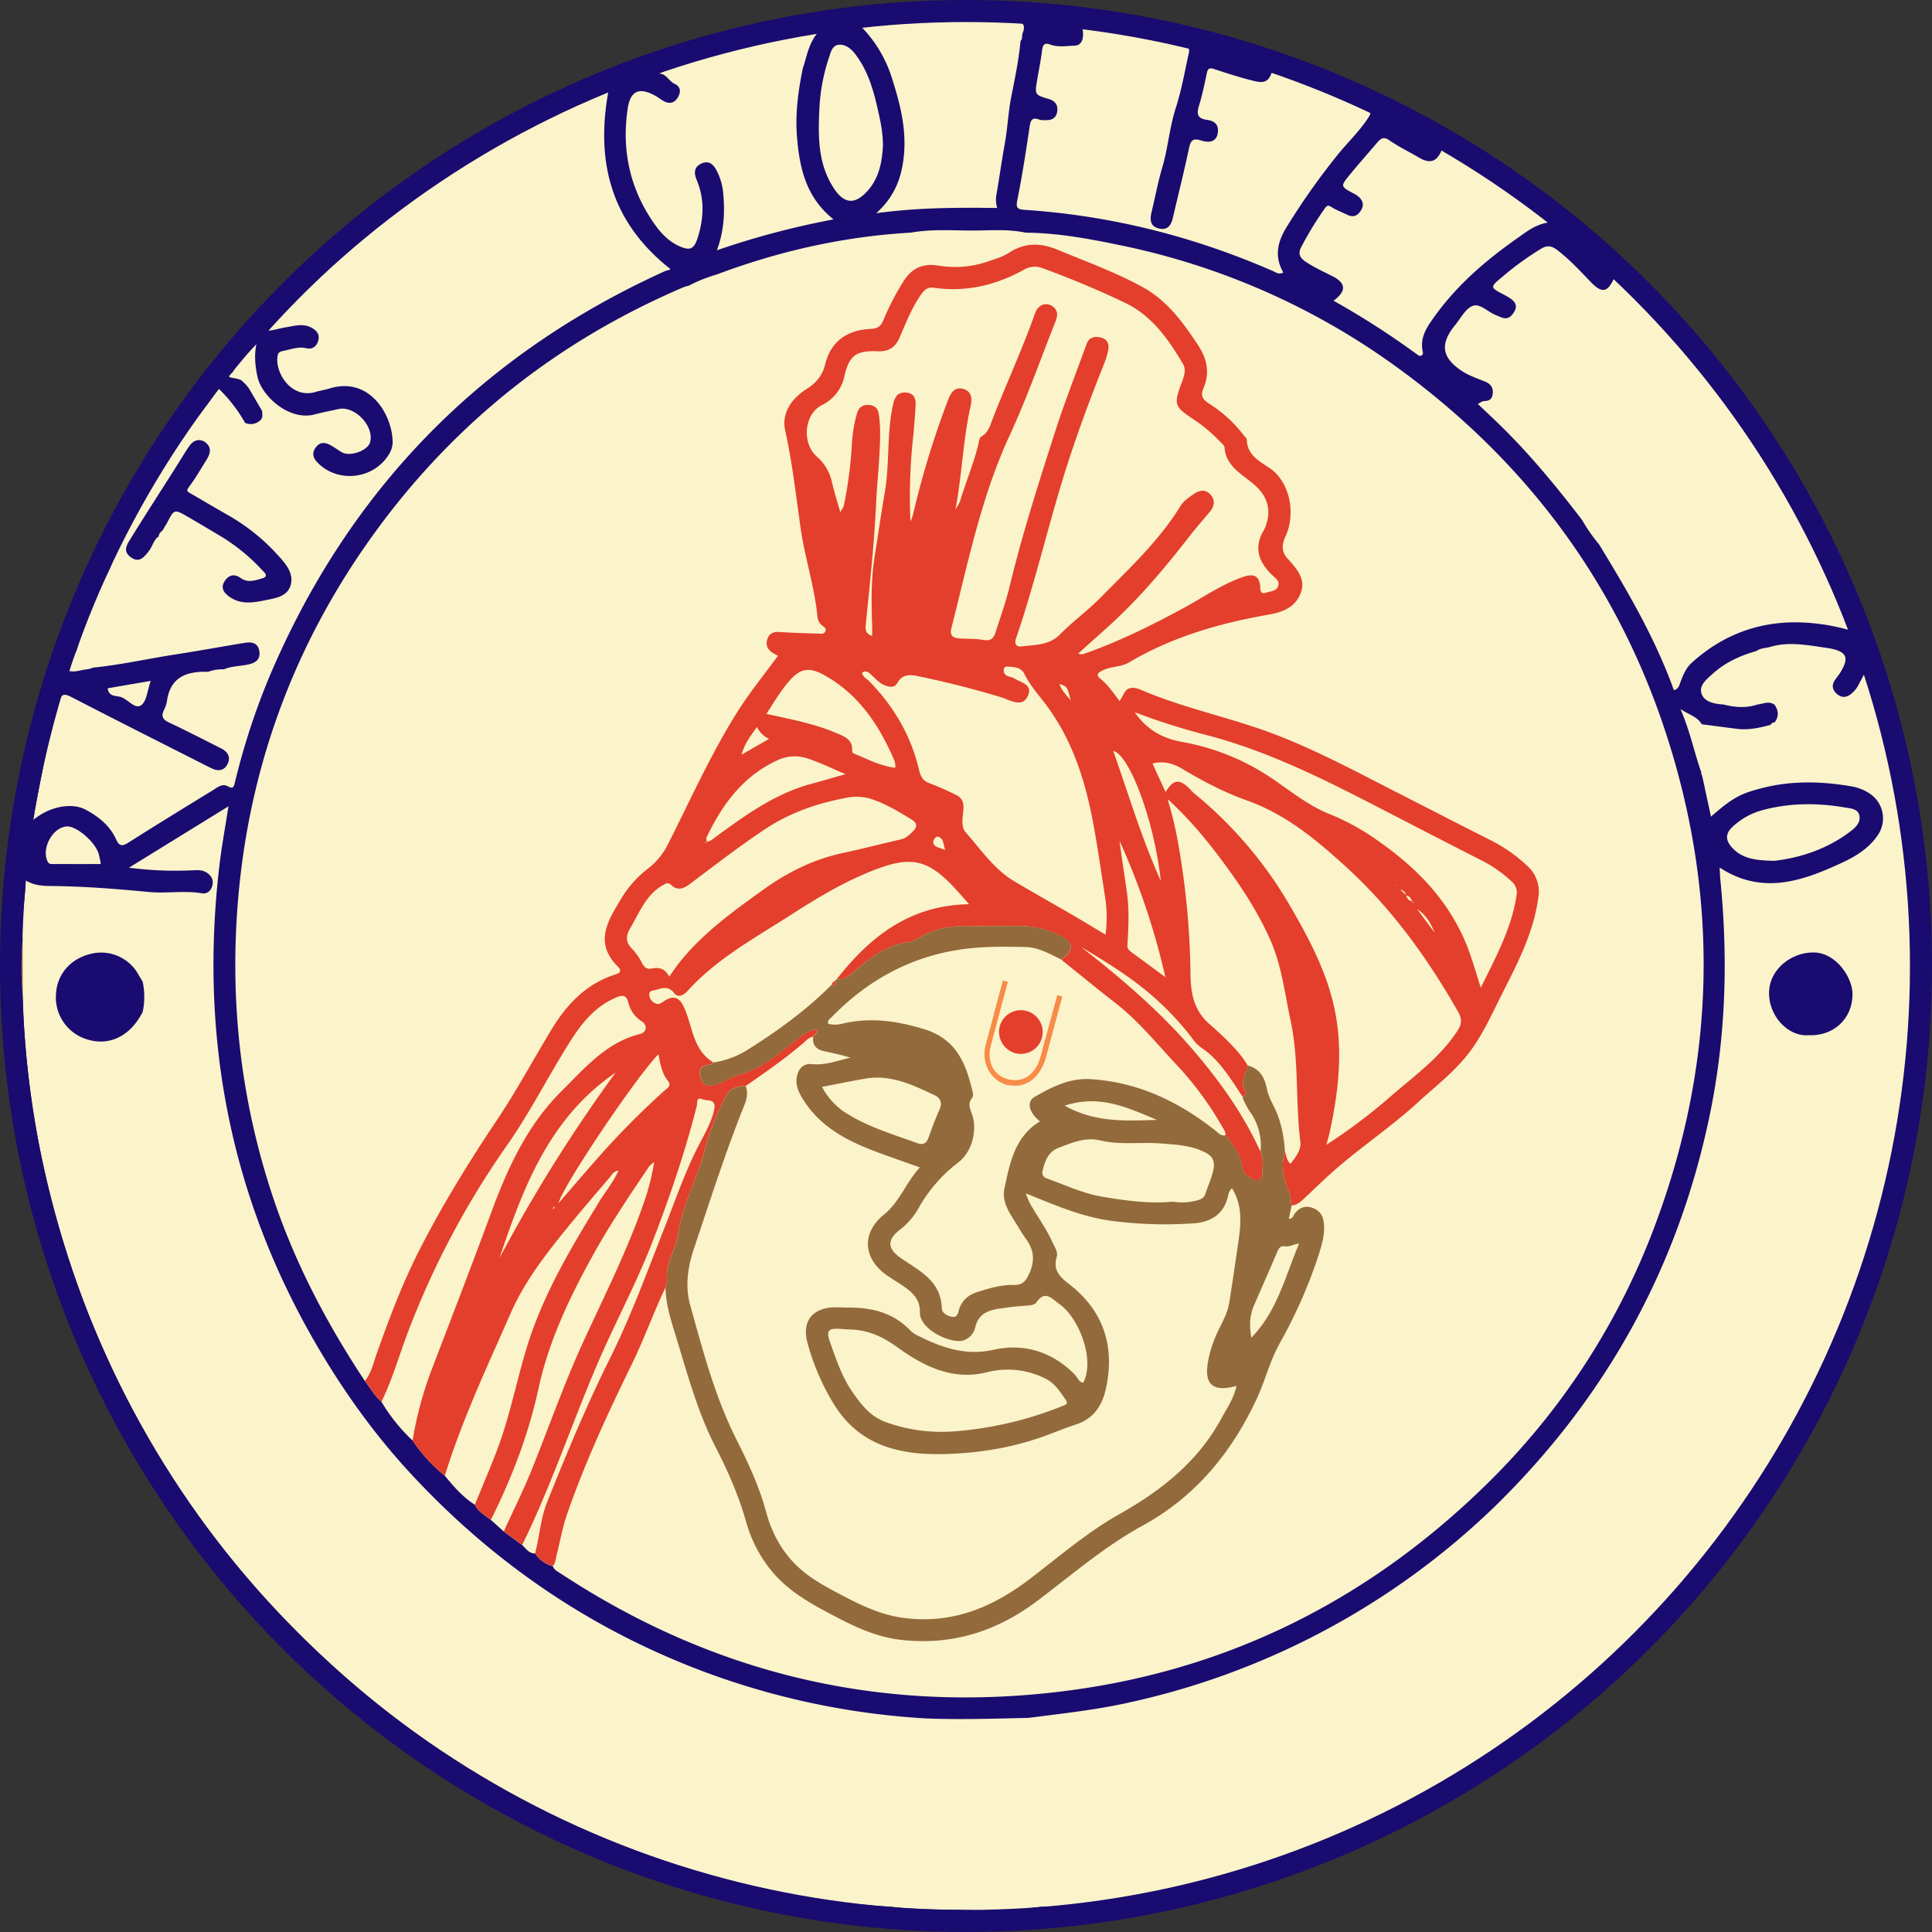 <svg xmlns="http://www.w3.org/2000/svg" viewBox="0 0 1011.54 1011.54"><rect x="0" y="0" width="1011.54" height="1011.54" fill="#333333" stroke="none"/><defs><style>.cls-1,.cls-2{fill:#fbf3ca;stroke:#190b70;stroke-miterlimit:10;}.cls-1{stroke-width:9.01px;}.cls-2{stroke-width:11.54px;}.cls-3{fill:#190b70;}.cls-4{fill:#936a3b;}.cls-5{fill:#e33f2c;}.cls-6{fill:#f78b47;}</style></defs><g id="Layer_2" data-name="Layer 2"><g id="Layer_1-2" data-name="Layer 1"><circle class="cls-1" cx="505.77" cy="504.56" r="390.31"></circle><circle class="cls-2" cx="505.77" cy="505.77" r="500"></circle><path class="cls-3" d="M5.77,535.31v-58c2.37-8.78,1.94-17.88,2.94-26.8a491.67,491.67,0,0,1,15.92-81.25C50.89,278.13,98.69,200.2,169,136.43Q290,26.6,452.69,8.66c7.14-.78,14.43-.69,21.39-2.89h3.23c6.44,1.78,12.88.53,19.33,0h39.74c.33,1.15,1.28,1,2.15,1C556.16,8.19,573.75,10,591.2,13A500.58,500.58,0,0,1,900.46,198.71a498.45,498.45,0,0,1,103.47,263.51c.47,5.37-.31,11,1.84,16.16v58c-1.84,1-1,2.86-1.16,4.32a525.46,525.46,0,0,1-7.22,56.3Q973.81,723.65,892.06,823.17A496.12,496.12,0,0,1,739.93,947.6c-59.53,31.72-123,50.26-190.19,56.3-4.43.4-9.14-.36-13.36,1.87H495.57c-6.09-.55-12.18-1.79-18.26,0h-3.23c-.37-1.11-1.33-1-2.19-1a520.17,520.17,0,0,1-83.59-12.92c-87.08-21.14-162.88-62.92-227.85-124.46A489.3,489.3,0,0,1,69.38,750,494.69,494.69,0,0,1,7.77,550.91C7.3,545.7,7.81,540.33,5.77,535.31ZM137.45,218.07l-.65,1.42v0a7.24,7.24,0,0,1-8.47,1.9,79.16,79.16,0,0,0-13.93-18c-1.91,2.76-3.82,5.49-5.72,8.22-13.45,16.88-24.63,35.24-35.14,54-5.87,10.49-11.67,21-16.12,32.26A293.16,293.16,0,0,0,40,340.78a42.23,42.23,0,0,0-3.72,10.58c3.67.66,6.51-.78,9.5-.93a13.26,13.26,0,0,0,3-.89c14.74-1.47,29.19-4.78,43.81-7,12-1.85,23.88-4.07,35.84-6,3.39-.53,6.64.07,7.33,4.3s-1.69,6.14-5.55,7c-4.31,1-8.83.83-13,2.61a21.56,21.56,0,0,0-8.27,1.29c-11.13-.35-19.82,2.64-21.55,15.46a15.71,15.71,0,0,1-1.55,4.55c-1.57,3.25-.64,5,2.66,6.54,9.21,4.33,18.24,9,27.34,13.58,3.39,1.69,5,4.53,3.41,7.92-1.69,3.73-5,4.26-8.61,2.4-1-.49-1.93-.93-2.88-1.41C84.25,388.85,60.69,377,37.27,364.89c-4.14-2.15-5.26-1.22-6.37,2.94-2.92,11.05-6,22.06-8.2,33.28-1.83,9.16-3.57,18.34-5.52,28.37C25.94,422.16,37.58,420,45,424c6.69,3.61,12.55,8.33,15.76,15.42,1.72,3.83,3.32,3.74,6.58,1.67,14.62-9.28,29.4-18.32,44.16-27.37,2.36-1.45,4.79-3.69,7.85-2,2.69,1.47,3,.41,3.64-2.05a366.29,366.29,0,0,1,18.51-56.44q62.3-145.86,206.8-211.33c1-.45,2.61-.41,2.6-1.12C320.05,116.44,311.74,85,318.57,47.59,249.45,76.81,190.1,118,140.55,173.14c3.13-.3,6-1.27,8.95-1.74,4.68-.74,9.39-2.38,14.08.45,2.72,1.64,3.87,3.69,3,6.64s-3.06,4.55-6.08,3.84c-4.43-1.05-8.39.67-12.53,1.47-2,.38-2.55,1.39-2.74,3.24-.91,9,7.77,21.87,20,18.18,2.39-.72,4.89-1.08,7.27-1.81,21-6.51,33,13.8,33.08,28.2a12.4,12.4,0,0,1-2.13,6.55c-8.15,13-27,14.9-37.48,3.73-2.32-2.47-2.58-5-.6-7.69s4.52-2.72,7.15-1.38c2.21,1.12,4.21,2.65,6.35,3.92,4.35,2.59,13.75-.77,14.93-5.3,2.18-8.39-8.09-19.13-16.53-17.28-4.19.92-8.4,1.72-12.54,2.82-13.5,3.58-27.85-9.82-29.95-19.8-1.19-5.64-1.74-11.23-.53-17-4.5,4.8-9.17,9.18-12.47,14.72-1.1,1.15-3.87,2.48.4,3a28.39,28.39,0,0,1,4,1.05l.17.13,1.76,1.64.74.76,1.53,1.95,6.88,11.78.11,3ZM929.29,378.15c-.9.14-1.78.34-2.17,1.33-5.81,1.61-11.65,2.87-17.73,2.11S897.14,380,891,379.22c-2.39-4.08-6.75-5-11.17-8,5.1,11.68,7.17,22.72,10.94,33.19a.89.89,0,0,0,.17,1l.6,2.3c1.39,6.49,2.79,13,4.27,19.86,11.25-9.78,15.13-11.88,25.88-14.73,16-4.26,32.18-3.86,48.36-1a24.57,24.57,0,0,1,8.86,3.64,15.57,15.57,0,0,1,4.5,21.42c-4.67,7.16-11.79,11.47-19.21,14.9-20.68,9.58-41.65,16.93-63.84,2.43.13,2.42.16,4.33.35,6.23,4.1,41.18,2.94,82.12-5.42,122.77C878.86,663.08,841.21,731.37,783,788.4A397.67,397.67,0,0,1,588.32,892c-16.46,3.5-33.16,5.27-49.8,7.43-17.89.4-35.77,1-53.65.29A397.81,397.81,0,0,1,367.38,874.8C307.94,852.31,257,817.18,214.09,770.51c-20-21.76-36.89-45.92-51.44-71.73-43.21-76.61-58-158.68-47.77-245.63,1.19-10.12,3.07-20.17,4.75-31L67.52,454.3a186.82,186.82,0,0,0,32.81,1.39c2.48-.08,5-.41,7.36.88,2.76,1.54,4.31,3.83,3.5,7.05-.68,2.72-2.63,4.55-5.47,4.08-9.26-1.56-18.54.2-27.84-.69-16.19-1.54-32.42-2.84-48.7-3.1-5.3-.09-10.62.21-15.79-3-.12,10.64-2.54,20.5-1.54,30.57a179.38,179.38,0,0,0,.08,30.66A472.83,472.83,0,0,0,25.91,624Q62.75,771.46,175.58,873.37c62.45,56.46,135,94.27,217,113.68,24.36,5.76,49,10,74.07,11.25,14.08,1.89,28.25,1.27,42.38,1.81a178.12,178.12,0,0,0,28.38-.78l7.49-1c12.2,0,24.23-1.91,36.22-3.75A495,495,0,0,0,919,778.07q74.41-112.68,81.16-247.69C1002.44,485,999,440,988.62,395.58c-3.37-14.41-7.09-28.72-12.12-43.5-1.34,2.53-2.32,4.37-3.29,6.22a15.07,15.07,0,0,1-4,5c-2.66,2.11-5.22,2.11-7.68-.19-2.29-2.14-2.55-4.58-.72-7.18,1-1.46,2.17-2.84,3.07-4.38,4.23-7.16,2.93-10.2-5.08-11.92-1.91-.4-3.87-.61-5.8-.91-8.93-1.33-17.85-2.67-26.76.15l-1,.2c-1.93.36-3.92.53-5.58,1.77-8.32,2.35-16.07,5.82-22.6,11.64-3.35,3-7.81,6.34-6.1,10.93,1.57,4.19,6.83,5.17,11.42,5.45,5.93,1.5,11.87,2,17.82,0,3-.37,5.95-2,8.89.12,2.2,3.07,2.31,6.15.06,9.24ZM479.9,12.18c-9.5-.76-18.79.84-28.92,1.87a67.05,67.05,0,0,1,16.13,27.24c4.17,13,7.5,26.25,6.14,40.1-1.09,11.14-4.55,21.37-14.5,30.24,22.17-3,42.68-3,63.36-2.73a14.66,14.66,0,0,1-.45-6.73c1.58-9.15,2.87-18.35,4.51-27.49,1.41-7.9,1.72-16,3.26-23.79,1.92-9.77,4-19.48,4.88-29.41,1.23-1.11.58-2.74,1.08-4,2.17-5.49-.84-6.13-5.25-6.11-12.69.05-25.38-.16-38.07-.12C488,11.26,483.86,10.67,479.9,12.18ZM420.36,35.66c2.12-5.94,2.73-12.44,7.81-18.6-16.64,2.79-31.91,5.42-46.77,10.05A216.47,216.47,0,0,0,345,38.46c4,.2,5.2,4.06,8.13,5.39s3.53,3.64,2.1,6.53-3.78,4.28-7,2.91c-1.78-.77-3.29-2.13-5-3.08-8.8-4.88-13.27-2.62-14.66,7.07-2.9,20.25.73,39.19,11.7,56.44,3.87,6.07,8.35,12,15.34,15.15,5.61,2.49,7.73,1.64,9.62-4.22,3.26-10.13,3.77-20.3-.44-30.36-1.47-3.51-1.58-6.79,2.37-8.63s6.38.37,8.12,3.78a31.65,31.65,0,0,1,3.37,11.72c.88,9.79.58,19.46-3.33,29.89a430.73,430.73,0,0,1,61.11-16.18C422.11,103.49,418.66,88.24,417.31,72,416.28,59.73,417.88,47.66,420.36,35.66ZM837.15,284.93c15,24.5,29.46,49.25,39.25,76.42,2.48-.62,2.77-2.43,3.38-4.07,1.38-3.69,2.9-7.46,5.81-10.12,14.79-13.5,32.29-20.83,52.31-21.31A104.43,104.43,0,0,1,969,330.12c-27.78-71.35-68.66-132.73-123.78-184.86-3.37,7.94-6.51,8.41-12.14,2.6s-11.25-12-17.83-17c-2.81-2.14-5.1-2.54-8.21-.73a153,153,0,0,0-20.35,14.73c-6.7,5.53-6.63,5.58.72,9.44a24.27,24.27,0,0,1,4.09,2.49c2.94,2.38,2.7,4.87.4,7.77-2.82,3.55-5.5,1.69-8.52.52-4.23-1.64-8.54-6.37-12.26-4.94-4,1.51-6.46,6.81-9.58,10.46-.35.41-.64.86-1,1.29-6.32,8.74-5.21,15.1,3.57,21.48,4.11,3,8.83,4.58,13.46,6.43,2.68,1.07,4.3,3,4,6.18-.29,2.85-1.67,4-4.54,4-1,0-2,.91-3.28,1.52,3.38,3.21,6.49,6.15,9.58,9.1,16.57,15.87,31.09,33.52,45,51.65A86.62,86.62,0,0,0,837.15,284.93ZM199.77,734a92.51,92.51,0,0,0,16.29,20.26,82.33,82.33,0,0,0,16.86,18.43c4.65,5.67,9.44,11.19,15.72,15.17,1.78,3.73,5.35,5.56,8.39,7.94l6.67,6,9.64,7.09c2.05,1.84,3.54,4.52,6.83,4.44A15.89,15.89,0,0,0,289.4,820c.73,2,2.65,2.85,4.26,3.91,79.67,52.38,166.91,73.21,261.54,61.76,86.06-10.41,159.91-47.09,221.8-107.24a370.36,370.36,0,0,0,89.93-138c29.55-79.55,33.15-160.48,9.77-242-24.58-85.72-73.87-154.58-146.17-206.78a373.71,373.71,0,0,0-144.24-63.3c-16.24-3.38-32.58-6.41-49.29-6.53-9.3-2-18.74-1.11-28.11-1.12-10.6,0-21.26-.83-31.81,1.08-35.22,2-69.2,9.65-102.17,22.06a75.57,75.57,0,0,0-14.35,5.78,19.27,19.27,0,0,0-2.53.7C293.47,177.85,240,219.64,198.25,276.1,156,333.3,131.33,397.44,124.88,468.38c-5,55.22,1.08,109.13,19.15,161.68,11.42,33.18,27.69,63.82,47,93C193.9,726.71,196.14,730.88,199.77,734ZM671.9,142.67c-4.69-8.23-3.15-15.66,1.46-23.32A360.08,360.08,0,0,1,700,81.5c5.4-6.83,11.89-12.74,16.57-20.17,1.37-2.19,1.43-3-1.19-4.24-15.1-7-30.44-13.27-46.15-18.68-1.19-.41-3-1.79-3.67.26-2,5.7-6.39,4.37-10.26,3.4-6.57-1.66-13-3.73-19.47-5.87-2.48-.82-3.49-.47-4,2.21-1.18,5.77-2.41,11.56-4.15,17.19-1.36,4.43-.4,6.52,4.35,7.18,3.07.42,5.85,1.81,5.66,5.84-.22,4.67-3.21,6.7-8.79,4.95-4.11-1.28-5.46-.3-6.33,3.84-2.58,12.24-5.65,24.38-8.47,36.57-.93,4-2.82,6.75-7.39,5.64s-4.71-4.67-3.79-8.51c1.87-7.82,3.35-15.75,5.62-23.45,3-10.17,3.77-20.78,7-30.92,2.9-9,4.62-18.36,6.59-27.62.35-1.67,1.55-4.25-1.93-5.09a539.66,539.66,0,0,0-53.55-9.46c1.2,5.58-.27,9.25-4.09,9.35-4.22.11-8.54.94-12.71-.6-2.62-1-3.84-.16-4.21,2.75C545,31.39,543.9,36.65,543,42c-1.25,7.56-1.26,7.63,6.19,9.87,3.29,1,4.75,3.06,4.35,6.35-.42,3.48-2.71,4.8-6,4.67a10.15,10.15,0,0,1-3.19-.2c-4.33-1.72-4.82.7-5.35,4.18-1.91,12.72-3.84,25.45-6.39,38-.86,4.22.36,4.73,3.87,5,45.18,3,88.4,13.9,129.88,32C667.88,142.44,669.33,144,671.9,142.67Zm138.92-26.19a420.06,420.06,0,0,0-55.76-38.55c-2.39,6.69-6.24,8.07-12,4.64-5.2-3.07-10.69-5.68-15.63-9.11-3.1-2.15-4.59-.88-6.41,1.25-4.84,5.7-9.83,11.28-14.55,17.07s-4.58,5.87,2.31,9.56a12.94,12.94,0,0,1,2.24,1.4c2.47,2.07,3.41,4.48,1.51,7.48s-4.17,3.7-7.29,2.17c-2.72-1.34-5.62-2.39-8.14-4-1.67-1.09-2.34-.85-3.37.59a177.51,177.51,0,0,0-12.47,20.43c-1.78,3.35-.69,5.59,2.34,7.61,4.47,3,9.33,5.2,14.09,7.61,7.07,3.57,7.36,7.9.47,12.8a430.33,430.33,0,0,1,43.72,28.08c.73.54,1.48,1.18,2.4.61,1.18-.73.61-1.92.46-2.89-.86-5.28,1-9.65,3.88-14,12-17.93,27.86-31.9,45.32-44.17C799,121.49,803.9,117.46,810.82,116.48Zm-348.53-40c0-7.58-1.49-13.83-2.91-20.08-2.29-10.11-5.27-19.93-11.78-28.31-2.23-2.87-5.19-5-8.56-4.64s-4.13,4-5.07,6.89a96.91,96.91,0,0,0-4.88,25.15c-.77,14.78-1.21,29.66,7.37,42.92,5.47,8.43,11.14,9,17.91,1.36C460.56,92.81,461.81,84.19,462.29,76.45ZM929,450.7c13.26-1.53,27.69-6,40.18-15.67,2.57-2,5.08-4.54,4.33-8.08s-4.63-3.68-7.37-4.15c-14.19-2.44-28.4-2.5-42.43,1.13A37,37,0,0,0,907,433c-3.4,3.28-3.77,6.48-.6,10.24C911.82,449.63,919.11,450.52,929,450.7ZM52.8,452.4a52.84,52.84,0,0,0-1.19-5.52c-2-6.3-11.62-14.47-16.62-14.18-7.48.43-13.5,11.69-10,18.47.66,1.27,1.6,1.22,2.63,1.22C36,452.41,44.37,452.4,52.8,452.4Zm26.12-95.91-22.55,3.88C57,365,60.85,364.1,63.44,365c3.71,1.33,7.32,6.57,10.56,4.16C76.84,367.07,77.13,361.54,78.92,356.49Z"></path><path class="cls-4" d="M11.85,491.52q0,15.36.08,30.68A179.62,179.62,0,0,1,11.85,491.52Z"></path><path class="cls-3" d="M74.7,529.85C68.07,542.75,57,548,45,544a22.91,22.91,0,0,1-15.71-23c.36-10.64,7.35-18.94,18.15-21.57a22.36,22.36,0,0,1,25.05,10.84c.71,1.24,1.46,2.44,2.19,3.66A38,38,0,0,1,74.7,529.85Z"></path><path class="cls-3" d="M947,542c-10.74,1-21.62-10.3-20.72-23.57.75-11,11.51-19.9,23.35-19.75S970,512,969.93,520.6C969.88,533.53,959.82,542.6,947,542Z"></path><path class="cls-3" d="M83.1,280.86c-2.52,1.67-3.09,4.69-4.71,7-3.7,5.28-6.13,6.46-9.73,4-4.84-3.32-2-7-.07-10.16,7.45-12.05,15.15-23.94,22.74-35.9,2.47-3.88,4.83-7.83,7.36-11.66,1.91-2.87,4.35-4.74,8.06-3.08,4.17,2.66,3.65,6,1.42,9.61-3,4.8-5.84,9.73-9.21,14.25-1.4,1.87-1.08,2.34.55,3.28,6.73,3.87,13.39,7.86,20.15,11.68a105.54,105.54,0,0,1,25.94,20.92c4,4.33,8.33,9.4,6.58,15.55s-8.23,6.87-13.73,8c-6.36,1.33-12.7,2.2-18.47-2-2.89-2.09-4.6-4.64-2.3-8.15,2.15-3.29,5.15-3.85,8.25-1.61,3.81,2.73,7.72,1.28,11.31.26,4-1.15.8-3.46-.26-4.64a98.69,98.69,0,0,0-23.21-18.51c-5.18-3.09-10.35-6.19-15.57-9.2-7-4-7-4-10.89,3.57-.38.6-.75,1.21-1.13,1.82l-.89,1.6c-.89,1-2.14,1.64-2.13,3.19Z"></path><path class="cls-5" d="M191.05,723c3.38-4.09,4.39-9.22,6.09-14,6.57-18.52,13.46-36.87,22.41-54.44,12.08-23.72,26-46.27,40.79-68.38,10.1-15.08,18.72-31.15,28.13-46.7,8-13.3,18.2-24.3,33.58-29.23,2.21-.71,3.84-1.75,1.6-4-13.16-13-5-24.69,2.05-36.48a55.71,55.71,0,0,1,14-15.33,36.83,36.83,0,0,0,10.23-12.84c11.75-23.19,22.34-47,36.24-69.05,6.36-10.08,14-19.37,21.16-29.25a30,30,0,0,1-2.76-1.47c-2.43-1.61-3.78-3.73-2.94-6.79.92-3.35,3.17-4.35,6.5-4.14,6.6.42,13.22.64,19.84.83,1.49,0,3.5.63,4.21-1.32.63-1.72-1.23-2.36-2.19-3.3a6.72,6.72,0,0,1-2-4.27c-1.5-15.71-6.6-30.74-8.81-46.31-2.44-17.15-4.35-34.33-8.11-51.32-1.93-8.7,3.32-16.47,10.8-21.23,5.29-3.37,8.62-7,10.19-13.31,2.92-11.79,11.24-17.91,23.84-18.46,3.64-.15,5.32-1.43,6.65-4.65a132.15,132.15,0,0,1,10.57-20.38c4.44-7,10.29-9.4,18.18-8.12a53,53,0,0,0,26.43-2.32c3.52-1.24,7.29-2.26,10.35-4.28,8.3-5.47,16.62-5.44,25.5-1.76,15.17,6.3,30.72,11.9,45.07,19.84,12.57,7,21,18.53,28.79,30.46,4.71,7.21,6,14.5,2.63,22.33-1.78,4.12,0,6.12,3.18,8.11a70,70,0,0,1,18,16.56c.55.71,1.51,1.42,1.52,2.15.12,7.72,6.27,11.22,11.36,14.5,11.49,7.39,14.31,24.49,9,36-2.46,5.29-2,9.1,2,12.84a4.47,4.47,0,0,1,.35.41c4.26,5,8.43,10.07,5.26,17.28s-9.46,9.36-16.69,10.64c-25.62,4.54-50.41,11.63-73,25.05-4.09,2.43-9,1.94-13.26,3.92-3.36,1.56-4.37,2.62-.9,5.21a30.7,30.7,0,0,1,4.72,5.06c1.5,1.79,2.84,3.7,4.56,6,2.14-3.08,2.55-5.81,5.13-6.64s4.91.29,7.22,1.26C619,370.3,640.78,375,661.65,382.34c25.32,9,48.75,21.9,72.58,34,15.44,7.85,30.8,15.83,46.27,23.6a80.5,80.5,0,0,1,19.19,13.46,18,18,0,0,1,5.74,16.45c-2.39,18.12-10.63,34-18.7,49.93-5.15,10.17-9.75,20.67-16.52,30-7.75,10.66-18.18,18.56-27.78,27.35-14.77,13.54-31.63,24.52-46.47,38-4.36,3.95-8.55,8.1-12.86,12.11-2,1.82-3.9,3.73-6.81,3.94-.53-2.57-.6-5.11-1.68-7.71-2.72-6.55-4.05-13.48-1.85-20.59.82,2.13.71,4.66,2.92,6.45,2.58-3.45,5.7-7.16,5.17-11.39-2.69-21.09-.62-42.54-5.11-63.51-3.07-14.3-4.68-28.93-10.71-42.48-6.35-14.28-14.81-27.27-24.06-39.79-8.73-11.82-18-23.18-29.68-33.81a182.79,182.79,0,0,1,5.39,22.22,417.9,417.9,0,0,1,6.63,69.27c.08,10.76,2,19.46,10.12,26.52,2.15,1.87,4.28,3.78,6.35,5.74,5.06,4.78,9.93,9.74,13.49,15.81-.71,4.36-4.31,8.4-1.18,13.23.76,1.16-.49,2.64-1.51,3.69l.12-.35c.21-.66,0-1-.7-1.11-5-7.58-9.76-15.32-16.59-21.44-2.63-2.36-6-4.08-8.08-6.84a150.52,150.52,0,0,0-24.57-25.87c-10.8-9-22.75-16.24-34.77-23.44,20.93,16.3,40.94,33.36,58.38,53.63,14.21,16.5,26.56,33.81,35.57,53.55,1.9,3.91,1,8.05.86,12.1-.09,3.24-2.68,3.27-4.66,2.43-2.61-1.11-5.16-3-5.59-6-1-6.81-4.94-11.91-8.93-17.06.18-1.92-1-3.32-1.87-4.82a173.28,173.28,0,0,0-23.68-32.08c-10.37-11-19.86-22.88-31.92-32.26-9.63-7.5-19.08-15.25-28.6-22.89,6.82-4.53,6.87-8.9-.08-12.3a47.38,47.38,0,0,0-21.33-5.21c-10.35.05-20.71.06-31.07.13a43.88,43.88,0,0,0-19.95,4.89c-2.35,1.2-4.67,3-7.15,3.33-12.06,1.44-20.87,8.71-29.54,16.11-2.62,2.23-5.05,3.8-8.49,3.53,17.55-22.52,38.6-39,69.47-39.43-2.86-3.2-5.08-5.72-7.34-8.2-14.71-16.1-24-16.79-42.32-9.73-15.24,5.89-29.27,14.24-42.86,23-19.11,12.3-39.42,23.19-55,40.43C358,521,355,522.64,353,520c-3-3.85-6-2.76-9.5-1.74-1.51.44-3.54.19-3.56,2.39a5.06,5.06,0,0,0,3.14,4.63c2.26,1.12,3.65-.64,5.3-1.58,5-2.87,7.77-.94,10,4.26,4.27,9.79,4.5,21.87,15.1,28.3-.56.43-1.12,1.21-1.69,1.21-5.62,0-6.26,3.69-4.74,7.58,1.61,4.1,4.79,3.8,8.88,2.44,3.85-1.28,7.23-3.9,10.68-4.75,11.15-2.72,19.23-9.78,27.94-16.34,4-3,7.68-7.11,13.49-7.44-.08,2-1.59,2.64-2.32,3.78-2.24.43-3.7,2.13-5.27,3.49-9.46,8.16-19.76,15.19-30,22.35-4.3.09-8.64,1.38-10.43,5.15-4.14,8.7-8.41,17.71-10.61,26.85-3.76,15.57-12,29.56-14.36,45.55-1.17,8.05-6.82,15.12-5.78,23.84.16,1.33-.55,2.77-.86,4.16-6.28,13.17-11.17,26.93-17.59,40.08-12.52,25.63-24.54,51.52-33.9,78.52-2.45,7-3.72,14.51-5.55,21.78-.48,1.88-.53,3.93-2,5.44a15.92,15.92,0,0,1-9.23-6.71c2.4-8.83,2.82-18,6.31-26.73,10.22-25.51,20.75-50.9,33-75.48,11-22.09,19.39-45.2,28.39-68,5.69-14.43,10.68-29.1,17.78-43,3.14-6.14,6.79-12.06,8.3-19,1.33-6.16-3.64-4.38-6.08-5.47-3.44-1.53-2.66,2-3,3.37-6.09,24.09-14.1,47.54-23,70.7-8.6,22.33-20.06,43.36-29.43,65.34-13.29,31.18-24,63.43-39,93.88l-9.64-7.09c4.89-10.7,10.17-21.24,14.58-32.13,9-22.31,16.94-45.09,27-67,11.37-24.81,23.74-49.18,32.51-75.13a121.69,121.69,0,0,0,4.63-19A9.86,9.86,0,0,0,339,612c-10,14.84-20,29.68-28.66,45.38-12.22,22.11-23,44.71-28.4,69.63C276.72,751,268,773.8,257,795.76c-3-2.38-6.61-4.21-8.39-7.94,3.84-9.4,7.86-18.73,11.49-28.21,6.66-17.4,10.16-35.73,15.52-53.5,8.41-27.88,23.29-52.7,38.37-77.36,3.14-5.14,7.16-9.78,9.84-15.88-2.8.44-3.48,2.27-4.55,3.53-7.17,8.4-14.39,16.77-21.37,25.33-11.61,14.24-23,28.72-30.46,45.66-12.35,28.07-25.45,55.86-34.56,85.26a82.33,82.33,0,0,1-16.86-18.43,188.1,188.1,0,0,1,10-37.17c10.45-27.34,21-54.63,31.13-82.1,8.59-23.34,18.94-46,37.05-63.87,12.12-12,23.26-25.35,41-29.73,3.44-.85,3.81-4.68.88-6.54a15.93,15.93,0,0,1-7.08-9.74c-1.1-4.31-3-4.24-6.53-2.75-11.11,4.74-18.09,13.62-24.24,23.4-11.28,17.91-20.82,36.89-33,54.25a444.77,444.77,0,0,0-51.46,97c-4.71,12.32-8.26,25.08-14.07,37C196.14,730.88,193.9,726.71,191.05,723ZM731.8,464.43l1.14,1.12,3.23,3.19c.58,1.59,1.33,3,3.32,3.1-.06.45-.33,1.08.59.7l-.68-.63c-.7-1.47-1.4-2.94-3.32-3.08-.2-1.95-1.57-2.71-3.22-3.19l-1.17-1.12c-.08-.33-.14-.67-.25-1,0-.11-.23-.16-.36-.24ZM369.87,440.75c2.1-.14,3.47-1.57,5.06-2.73,15.46-11.27,30.92-22.54,49.81-27.62,5.7-1.53,11.36-3.2,17.94-5.07-7.34-3.09-13.59-6.22-20.17-8.32a21.09,21.09,0,0,0-15.19.91c-18.08,8.2-29.06,23.07-37.32,40.39-.34.7,0,1.69,0,2.55l-.82.17.19.48ZM468.81,402l.19.34-.27-.27a8.94,8.94,0,0,0-.79-4.68c-7.88-18-18.33-33.7-36-43.71-7.62-4.3-12.52-4.15-18.32,2.41-4.7,5.32-8.32,11.39-12.31,17.67,12.46,2.82,24.72,5,36.23,9.9,4.31,1.83,8.94,3.28,8.65,9.34a1.58,1.58,0,0,0,1.11,1.62C454.31,397.48,461.08,401.14,468.81,402Zm31.47-135.36a22.47,22.47,0,0,0,2.44-4.38c3.08-10.41,7.5-20.39,9.8-31,.23-1.07.39-2.21,1.4-2.77,3.46-1.92,4.38-5.44,5.65-8.75,7.18-18.66,15.69-36.79,22.34-55.67,1.63-4.6,5.78-6.11,9.24-3.64,3.14,2.23,2.53,5.26,1.36,8.2-7.9,19.91-15,40.18-24,59.6-14.86,32.24-21.75,66.72-30.42,100.74-.92,3.6.74,5,4,5.27,4.28.3,8.64.09,12.84.82,3.64.63,5.27-.69,6.27-3.87,2.53-8,5.43-15.9,7.4-24.09,6.63-27.48,15.26-54.38,23.89-81.26,5-15.45,10.9-30.58,16.47-45.83,1.19-3.24,3.87-4,7-3.39s4.78,2.75,4.38,5.78a34.39,34.39,0,0,1-2.33,8.22c-6.7,16.75-13,33.64-18.6,50.82-10,30.77-17,62.41-27.51,93-1,3,.51,4.32,3.05,4,7-.88,14.38-.49,20.12-6.35,6.61-6.74,14.34-12.28,21-19.05,15-15.26,30.78-29.82,42.13-48.31,1.43-2.33,4-4.06,6.3-5.73,2.93-2.14,6.33-3.23,9.2-.13,2.7,2.92,2.17,6.19-.32,9.16-3.66,4.38-7.46,8.66-10.95,13.17-13.26,17.11-27.24,33.55-43.44,48q-7.23,6.45-14.44,12.95a3.76,3.76,0,0,0,3,.18c18.09-6.35,35.23-14.8,52-23.9,10.33-5.6,20-12.43,31.21-16.34,5.8-2,8.77-.56,9.06,5.42.14,2.68.6,3.61,3.33,2.73,2.34-.76,5.25-.68,6.12-3.57.76-2.49-1.44-3.93-2.92-5.33-7.29-6.88-10.22-14.49-4.59-23.83a13.84,13.84,0,0,0,1.22-3c2.71-8.2.23-15.18-6.4-20.87-6.34-5.45-14.75-9.44-15.48-19.49-.07-.88-1.17-1.76-1.91-2.52a84.82,84.82,0,0,0-13.4-11.49c-11.2-7.37-11.44-8-6.91-20.28,1.13-3.09,2.27-6.32.5-9.32-7.62-12.88-16.24-25.2-30.1-31.88-14.14-6.8-28.68-12.84-43.45-18.26a11.09,11.09,0,0,0-9.75.83c-14.65,8.1-30.21,11.83-47,9.44-3.1-.44-4.86.77-6.63,3.25-5,7.06-8.11,15.07-11.51,22.91-2.19,5.06-5.68,7.32-11.25,7.09-11.28-.47-15,2-17.56,12.92a21.55,21.55,0,0,1-11.95,15.32C421,217,419.73,232,427.6,239a24.66,24.66,0,0,1,8,13.52c1.14,5,2.75,10,4.36,15.68,1-1.84,1.7-2.73,1.9-3.73a222.64,222.64,0,0,0,4.17-31.72,71.33,71.33,0,0,1,2.69-16.37c.88-3.07,3-4.67,6.46-4.32s4.62,2.33,5,5.28a67.45,67.45,0,0,1,.6,6.94c.22,13.26-1.48,26.42-2.09,39.64-1,20.91-3.26,41.71-5.34,62.53-.26,2.57-.65,5.26,3.3,6.52,0-1.93,0-3.33,0-4.73-.39-12-.68-24,1.15-35.87,1.8-11.65,3.54-23.32,5.51-34.95,2.53-15,.94-30.37,4.21-45.32.87-4,2.19-6.83,6.79-6.56s5.31,3.58,5.06,7.24c-.43,6.41-.91,12.83-1.61,19.22a291,291,0,0,0-1.08,41,22,22,0,0,0,1.66-4.9,462.13,462.13,0,0,1,18.11-58.87c1.45-3.71,3.4-6.75,7.71-5.64,4.64,1.19,4.94,5.12,4,9.1C504.18,230.5,503.66,248.82,500.28,266.64Zm110,148c4.28-6.8,7.35-7,12.94-1.28a22.49,22.49,0,0,0,1.87,1.91,215.22,215.22,0,0,1,50.43,59.18c9,15.48,17.42,31.21,22,48.66,6.08,23.26,3.71,46.4-1.28,69.47-.5,2.29-1.18,4.53-1.77,6.79a292.24,292.24,0,0,0,32.48-24.31c12.67-11.16,26.76-20.92,36.21-35.48,2.32-3.58,2.28-6.29.32-9.75-16-28.06-34.55-53.93-58.66-75.9-15.72-14.32-31.61-27.58-51.94-34.82-11.79-4.19-23-10.05-33.66-16.44-5.4-3.22-9.89-4.25-15.82-2.95C605.75,404.93,608,409.7,610.25,414.65Zm-31.47,74.69a69.46,69.46,0,0,0,0-18.23c-2-12.71-3.78-25.45-6.06-38.1-4.16-23-10.83-45.09-25.22-64.2-3.91-5.2-8.34-10.09-11.26-16.06-1.71-3.49-5.51-3.55-8.91-3.74a1.78,1.78,0,0,0-1.84,2.16c.34,3.58,4,2.78,5.93,4.29a2.64,2.64,0,0,0,.46.27c3.51,1.82,8.69,3,6.32,8.48s-7,3.5-11.12,2c-.67-.24-1.29-.63-2-.84-14.68-4.52-29.56-8.26-44.59-11.36-4-.82-8-1.15-10.66,3.52-1.62,2.91-4.55,2.18-7.15,1.05-2.36-1-4-3-5.86-4.63-1.54-1.35-2.89-3.37-5.47-1.79.24,2.3,2.25,3,3.58,4.39,12.94,13.13,22,28.59,26.22,46.49,1,4.17,2.36,6,6.11,7.31a137.39,137.39,0,0,1,13.23,5.84c2.83,1.33,4,3.39,3.91,6.81-.08,4.35-1.77,9.5,1.35,13,7.9,8.9,14.63,19.07,25.13,25.34,9.63,5.76,19.44,11.21,29.14,16.86C566.12,481.71,572.12,485.36,578.78,489.34ZM350.37,511.39c1.81-2.54,3.35-4.9,5.09-7.11,12.2-15.52,28.11-26.88,43.87-38.26,12.65-9.13,26.5-16.12,42-19.42,10.13-2.16,20.15-4.78,30.25-7.1,2.8-.64,4.7-2.41,6.56-4.37,2.22-2.34,2.05-4.26-.78-6-6.4-3.91-12.78-7.86-19.92-10.36a25.85,25.85,0,0,0-13.2-1.27c-15.6,2.81-30.4,7.78-43.72,16.66-13.55,9-26.43,19-39.42,28.74-3.2,2.41-6.34,3.59-9.58.54-1.81-1.71-3-.85-4.63.11-8.87,5.15-12.16,14.43-17,22.58-2.31,3.88-2.35,7.19,1,10.62a29.85,29.85,0,0,1,5.21,7.39c1.26,2.5,2.74,3.51,5.46,2.92C345.4,506.24,348.43,507.44,350.37,511.39ZM594.14,372.92c6.06,8.81,14.13,13.62,24.6,15.51a121.85,121.85,0,0,1,45.88,18.23c10.39,6.85,20,15.06,31.76,19.68A121.2,121.2,0,0,1,721.16,440c21.36,14.84,38.86,33,48,58.07,2.16,5.95,3.89,12.06,6.13,19.09,8-16.26,16.22-31.3,18.77-48.59a7.64,7.64,0,0,0-2.72-7.16,68.57,68.57,0,0,0-15.21-10.71q-22.43-11.42-44.76-23c-32.5-16.75-64.8-33.91-100.57-43.08A364.06,364.06,0,0,1,594.14,372.92ZM344.69,552c-12,12.34-50.65,69.92-52.19,77.89,7.11-8.21,13.81-16.06,20.65-23.8a424.09,424.09,0,0,1,34.68-35c1.48-1.33,4-2.63,1.9-5.15C346.5,562,345.83,557.22,344.69,552Zm-22.3,9.52c-34.88,23.82-48.41,60.18-60.89,97.21A800.81,800.81,0,0,1,322.39,561.47Zm287.78-49.84a372.35,372.35,0,0,0-24-71.43c1.13,9,2.58,17.9,3.84,26.85,1.29,9.23.85,18.5.26,27.75-.12,1.94,1,2.87,2.34,3.85C598.15,502.73,603.7,506.85,610.17,511.63Zm-2.39-50.36c-3.35-31.19-16.29-66.14-24.94-68.16C590.8,415.47,597.42,438.23,607.78,461.27ZM396.3,380.62c-3.18,4.54-6.52,8.68-8,14.49l14.35-8.25A13.3,13.3,0,0,1,396.3,380.62ZM751.1,488.27c-2-4.9-4.54-9.36-9.18-12.34ZM494.83,445.06c-1-3.4-.84-6.25-3.72-7-1.23-.31-2.65,1.92-2.52,2.89C489,443.72,491.78,443.62,494.83,445.06Zm65.74-78.44c-1.85-7.16-1.93-7.27-5.91-8.51C555.85,361.56,558.37,364,560.57,366.62Zm-270.3,265a4,4,0,0,0-.63.73,1.64,1.64,0,0,0,0,.67c.22-.17.53-.3.64-.53A2.24,2.24,0,0,0,290.27,631.66ZM475.58,276.74a1.19,1.19,0,0,1,.2,0l.09.53-.28,0C475.59,277.09,475.59,276.91,475.58,276.74Z"></path><path class="cls-4" d="M672.76,602.83c-2.2,7.11-.87,14,1.85,20.59,1.08,2.6,1.15,5.14,1.68,7.71-.48,2.23-1,4.47-1.49,6.92,2.16.14,2.27-1.56,3-2.54,2.13-2.78,4.88-4.32,8.4-3.4,3.74,1,6.2,3.3,6.81,7.37,1,6.44-1,12.46-2.87,18.39A259.17,259.17,0,0,1,670,703.36c-5.28,9.53-7.68,19.83-12.22,29.46-13.24,28.11-32,50.87-59.61,66-19.83,10.87-36.94,25.66-54.88,39.21-21.57,16.3-45.38,23.74-72.26,20.47-14.08-1.72-26.48-8.26-38.8-14.84-10.92-5.83-21.26-12.27-29.12-22.23a70.57,70.57,0,0,1-12.48-24.72c-3.86-13.71-9.56-26.56-16-39.11-9.05-17.59-14.25-36.52-19.93-55.28-2.78-9.21-6.1-18.35-6.27-28.16.3-1.39,1-2.83.85-4.16-1-8.72,4.61-15.79,5.78-23.84,2.33-16,10.6-30,14.36-45.55,2.2-9.14,6.47-18.15,10.61-26.85,1.79-3.77,6.13-5.06,10.42-5.15,1.35,3.59.5,7-.87,10.36-9.85,24.55-17.86,49.77-26.27,74.83-3.2,9.55-4.72,19.58-1.93,29.58,6.66,23.89,12.93,47.89,24.17,70.25,6.17,12.25,12,24.69,15.59,38.1,3,11,8.31,20.92,16.86,28.81,6.37,5.88,13.91,10,21.48,14,10.43,5.51,21,10.76,32.91,12.45,25.43,3.6,46.87-5.08,66.74-20.24,15.33-11.7,30-24.42,46.88-33.94,22-12.4,41.31-27.57,53.56-50.32,2.89-5.37,6.51-10.41,7.8-16.84-12.77,3.48-17.27-1-14.68-13.8a63.91,63.91,0,0,1,5.15-15.19c2.23-4.63,4.87-9.18,5.71-14.35,1.53-9.52,2.91-19.07,4.32-28.61,1.57-10.7,3.43-21.44-2.8-31.54-1.45,1.12-1.82,2.77-2.16,4.25-2.21,9.62-9.4,13.53-18,14.1a216.2,216.2,0,0,1-43.36-1.37c-15.45-2.1-29.52-8.31-44.47-14.33a49,49,0,0,0,2.25,5.41c3.81,6.67,8.38,12.88,11.58,19.91,1.19,2.62,3.18,5.42,2.35,8.09-2.21,7.1,2.25,10.8,6.73,14.28,15.58,12.11,22.45,28.17,20.22,47.44-1.26,10.8-4.24,21.7-16.76,25.84-5.07,1.68-10.05,3.67-15.06,5.55-17.95,6.73-36.73,9.72-55.69,10-22.22.34-42.6-4.76-55.66-25.44a122.23,122.23,0,0,1-14.26-32.81c-3.19-11.5,2.92-18.64,14.79-18.6,2.32,0,4.65.14,7,.13,12.21,0,23.32,2.81,32.08,12.06a15.79,15.79,0,0,0,4.48,2.91c12.29,6.08,24.44,10.36,38.95,7.14,16-3.55,30.73.9,42.62,12.93,1.44,1.45,2,3.86,4.43,4.33,6.28-11.71-2-33.92-12.6-41.32-4-2.8-7.35-7.38-11.9-.76-.84,1.22-2.77,1.49-4.43,1.63-3.74.3-7.5.55-11.21,1.1-7,1-14.33,1.36-16.44,10.54a9.39,9.39,0,0,1-5.9,6.56c-6,2.2-23.23-5.28-23-14.66.15-6.66-3.85-10.43-8.73-13.74-2.81-1.9-5.72-3.63-8.5-5.56-12.49-8.68-13.53-22.17-1.68-31.78,8.46-6.86,11.66-17.06,18.9-24.76-9.24-3.33-17.72-6.16-26-9.41-14.36-5.63-27.36-13.13-35.63-26.95-2-3.37-3.46-6.69-2.88-10.59.67-4.42,3.27-7.64,7.84-7.16,7.14.77,13.54-1.84,20.3-3.37-4.57-1.38-9.19-2.4-13.81-3.38-4.12-.88-6.25-3.21-5.68-7.59.73-1.14,2.24-1.78,2.32-3.78-5.81.33-9.53,4.46-13.49,7.44-8.71,6.56-16.79,13.62-27.94,16.34-3.45.85-6.83,3.47-10.68,4.75-4.09,1.36-7.27,1.66-8.88-2.44-1.52-3.89-.88-7.53,4.74-7.58.57,0,1.13-.78,1.69-1.21a46.84,46.84,0,0,0,17-6.13c16.13-10,31.43-21.12,44.9-34.6,3,1.5,1.5-1.22,1.95-2.12a.73.73,0,0,1,.6-.63c3.44.27,5.87-1.3,8.49-3.53,8.67-7.4,17.48-14.67,29.54-16.11,2.48-.3,4.8-2.13,7.15-3.33a43.88,43.88,0,0,1,19.95-4.89c10.36-.07,20.72-.08,31.07-.13A47.38,47.38,0,0,1,555.47,490c6.95,3.4,6.9,7.77.07,12.3-5.94-2.86-11.86-6.3-18.54-6.45-10.34-.23-20.68-.39-31.05.88-28,3.41-51.14,15.93-70.61,35.89-.79.82-2.17,1.43-1.71,3.41a14.75,14.75,0,0,0,7.6-.11c14.53-3.4,28.37-1.44,42.65,2.94,17.28,5.31,22.05,18.54,25.52,33.51a3.34,3.34,0,0,1-.48,2.54c-2.4,2.91-1,5.63,0,8.5,2.92,8.35,0,19.62-7,25.05A78.39,78.39,0,0,0,481.24,632a37.63,37.63,0,0,1-9.88,11.71c-7.33,5.58-6.78,10.34,1,15.46.15.09.3.2.44.3,9.44,6.34,19.91,11.73,20.28,25.46.07,2.51,2.84,4.08,5.37,4.53,3.15.56,3.2-2.59,3.8-4.26,1.7-4.65,4.89-7.25,9.42-8.71,6.32-2,12.65-3.91,19.37-3.74,3.86.11,5.76-1.58,7.53-5.25,3.32-6.86,3.07-12.81-1.4-18.85-1.91-2.58-3.48-5.39-5.19-8.11-3.55-5.62-7.55-11.43-6.07-18.35,2.84-13.34,5.36-27.09,18.6-35.05-5.84-4.68-7.19-10.34-2.78-12.86,9-5.15,18.15-9.91,29.16-9.26,25,1.49,46.36,11.8,65.66,27.08,1.55,1.23,2.8,2.84,5.09,2.26,4,5.15,8,10.25,8.93,17.06.43,3,3,4.91,5.59,6,2,.84,4.57.81,4.66-2.43.12-4,1-8.19-.86-12.1a30.53,30.53,0,0,0-6-21.52,48.91,48.91,0,0,1-3.38-6.61c1-1,2.27-2.53,1.51-3.69-3.13-4.83.47-8.87,1.18-13.23,6.33,1.69,8.84,6.26,10.06,12.33.68,3.43,2.42,6.7,4,9.91C670.82,587.29,672.21,595,672.76,602.83ZM444,696.07l-4.27-.31c-5.92-.44-7.26,1-5.22,6.73,3.23,9.06,6.23,18.31,11.79,26.29,4.66,6.7,9.43,13,18,16a86.74,86.74,0,0,0,36.8,4.52,189.74,189.74,0,0,0,55-13.08c1.58-.63,3.4-1.1,1.91-3.26-2.94-4.24-5.74-8.73-10.55-11.12a43.68,43.68,0,0,0-30.73-3.35c-18.29,4.52-33.55-3.44-47.29-13.38C461.35,699.29,453.53,696.08,444,696.07Zm170.18-66.92a29.07,29.07,0,0,0,11.42-.37c2.16-.54,4.58-.92,5.47-3.64,1.27-3.9,3-7.68,4-11.65,1.48-6.1-.3-8.63-6.14-11.08-6.93-2.92-14.24-3.19-21.55-3.74-10.35-.79-21,.89-31-1.51-8.23-2-14.78,1.1-21.84,3.68-5.7,2.08-7.36,6.8-8.64,12A3.2,3.2,0,0,0,548.1,617c9.58,3.41,18.82,7.86,29,9.56C589.6,628.68,602.16,630.36,614.16,629.15Zm-183.8-60.08A36.26,36.26,0,0,0,441.8,582c11.88,7.85,25.48,11.81,38.69,16.59,2.89,1,4.63,0,5.68-3,1.76-5,3.64-10,5.84-14.89,1.58-3.49,0-6-2.54-7.21-11.45-5.41-23-11-36.26-8.78C445.73,566,438.29,567.55,430.36,569.07Zm249.83,82c-2.92.33-5,1.92-7.63,1.46-2.23-.38-3.06,1.12-3.84,2.91-4,9.35-8.12,18.65-12.17,28-2.32,5.34-2.51,10.82-1.39,16.93C668.91,686.24,672.94,668,680.19,651.1ZM557.47,578.9c16,9,32.21,7.92,48.31,7.45C590.71,580.11,575.81,572.76,557.47,578.9Z"></path><path class="cls-4" d="M650.7,574.43l-.71-1.12C650.67,573.41,650.91,573.77,650.7,574.43Z"></path><path class="cls-5" d="M435.39,515.54a3.42,3.42,0,0,1,1.95-2.12C436.89,514.32,438.43,517,435.39,515.54Z"></path><path class="cls-5" d="M523.48,537.23a11.44,11.44,0,1,1,8.06,14.17A11.59,11.59,0,0,1,523.48,537.23Z"></path><path class="cls-6" d="M520.34,531q2.31-8.61,4.62-17.22c.1-.36.22-.43.57-.32.6.19,1.21.35,1.83.5.27.06.34.15.26.43-.33,1.16-.63,2.33-.94,3.49-2.68,10-5.39,19.94-8,29.93a15.73,15.73,0,0,0,.3,9.38,11.82,11.82,0,0,0,6.37,7,13.65,13.65,0,0,0,5.08,1.32,12,12,0,0,0,9.85-3.78,18.18,18.18,0,0,0,3.63-5.81,69.71,69.71,0,0,0,2.07-7.11c1-3.65,2-7.31,3-11q2.24-8.21,4.48-16.43c.08-.3.17-.38.48-.28.64.2,1.29.36,2,.52.23.06.26.16.2.38q-4.35,16.17-8.71,32.34a22.47,22.47,0,0,1-1.87,4.51,20.51,20.51,0,0,1-3,4.46,15.07,15.07,0,0,1-8.93,5,17.51,17.51,0,0,1-4.34,0l-1.29-.12a8.1,8.1,0,0,1-2.64-.81,15.39,15.39,0,0,1-5.3-3.65,16.51,16.51,0,0,1-4.37-8.91,19.21,19.21,0,0,1-.13-4.91,21.22,21.22,0,0,1,.63-3.27l4.2-15.64Z"></path></g></g></svg>